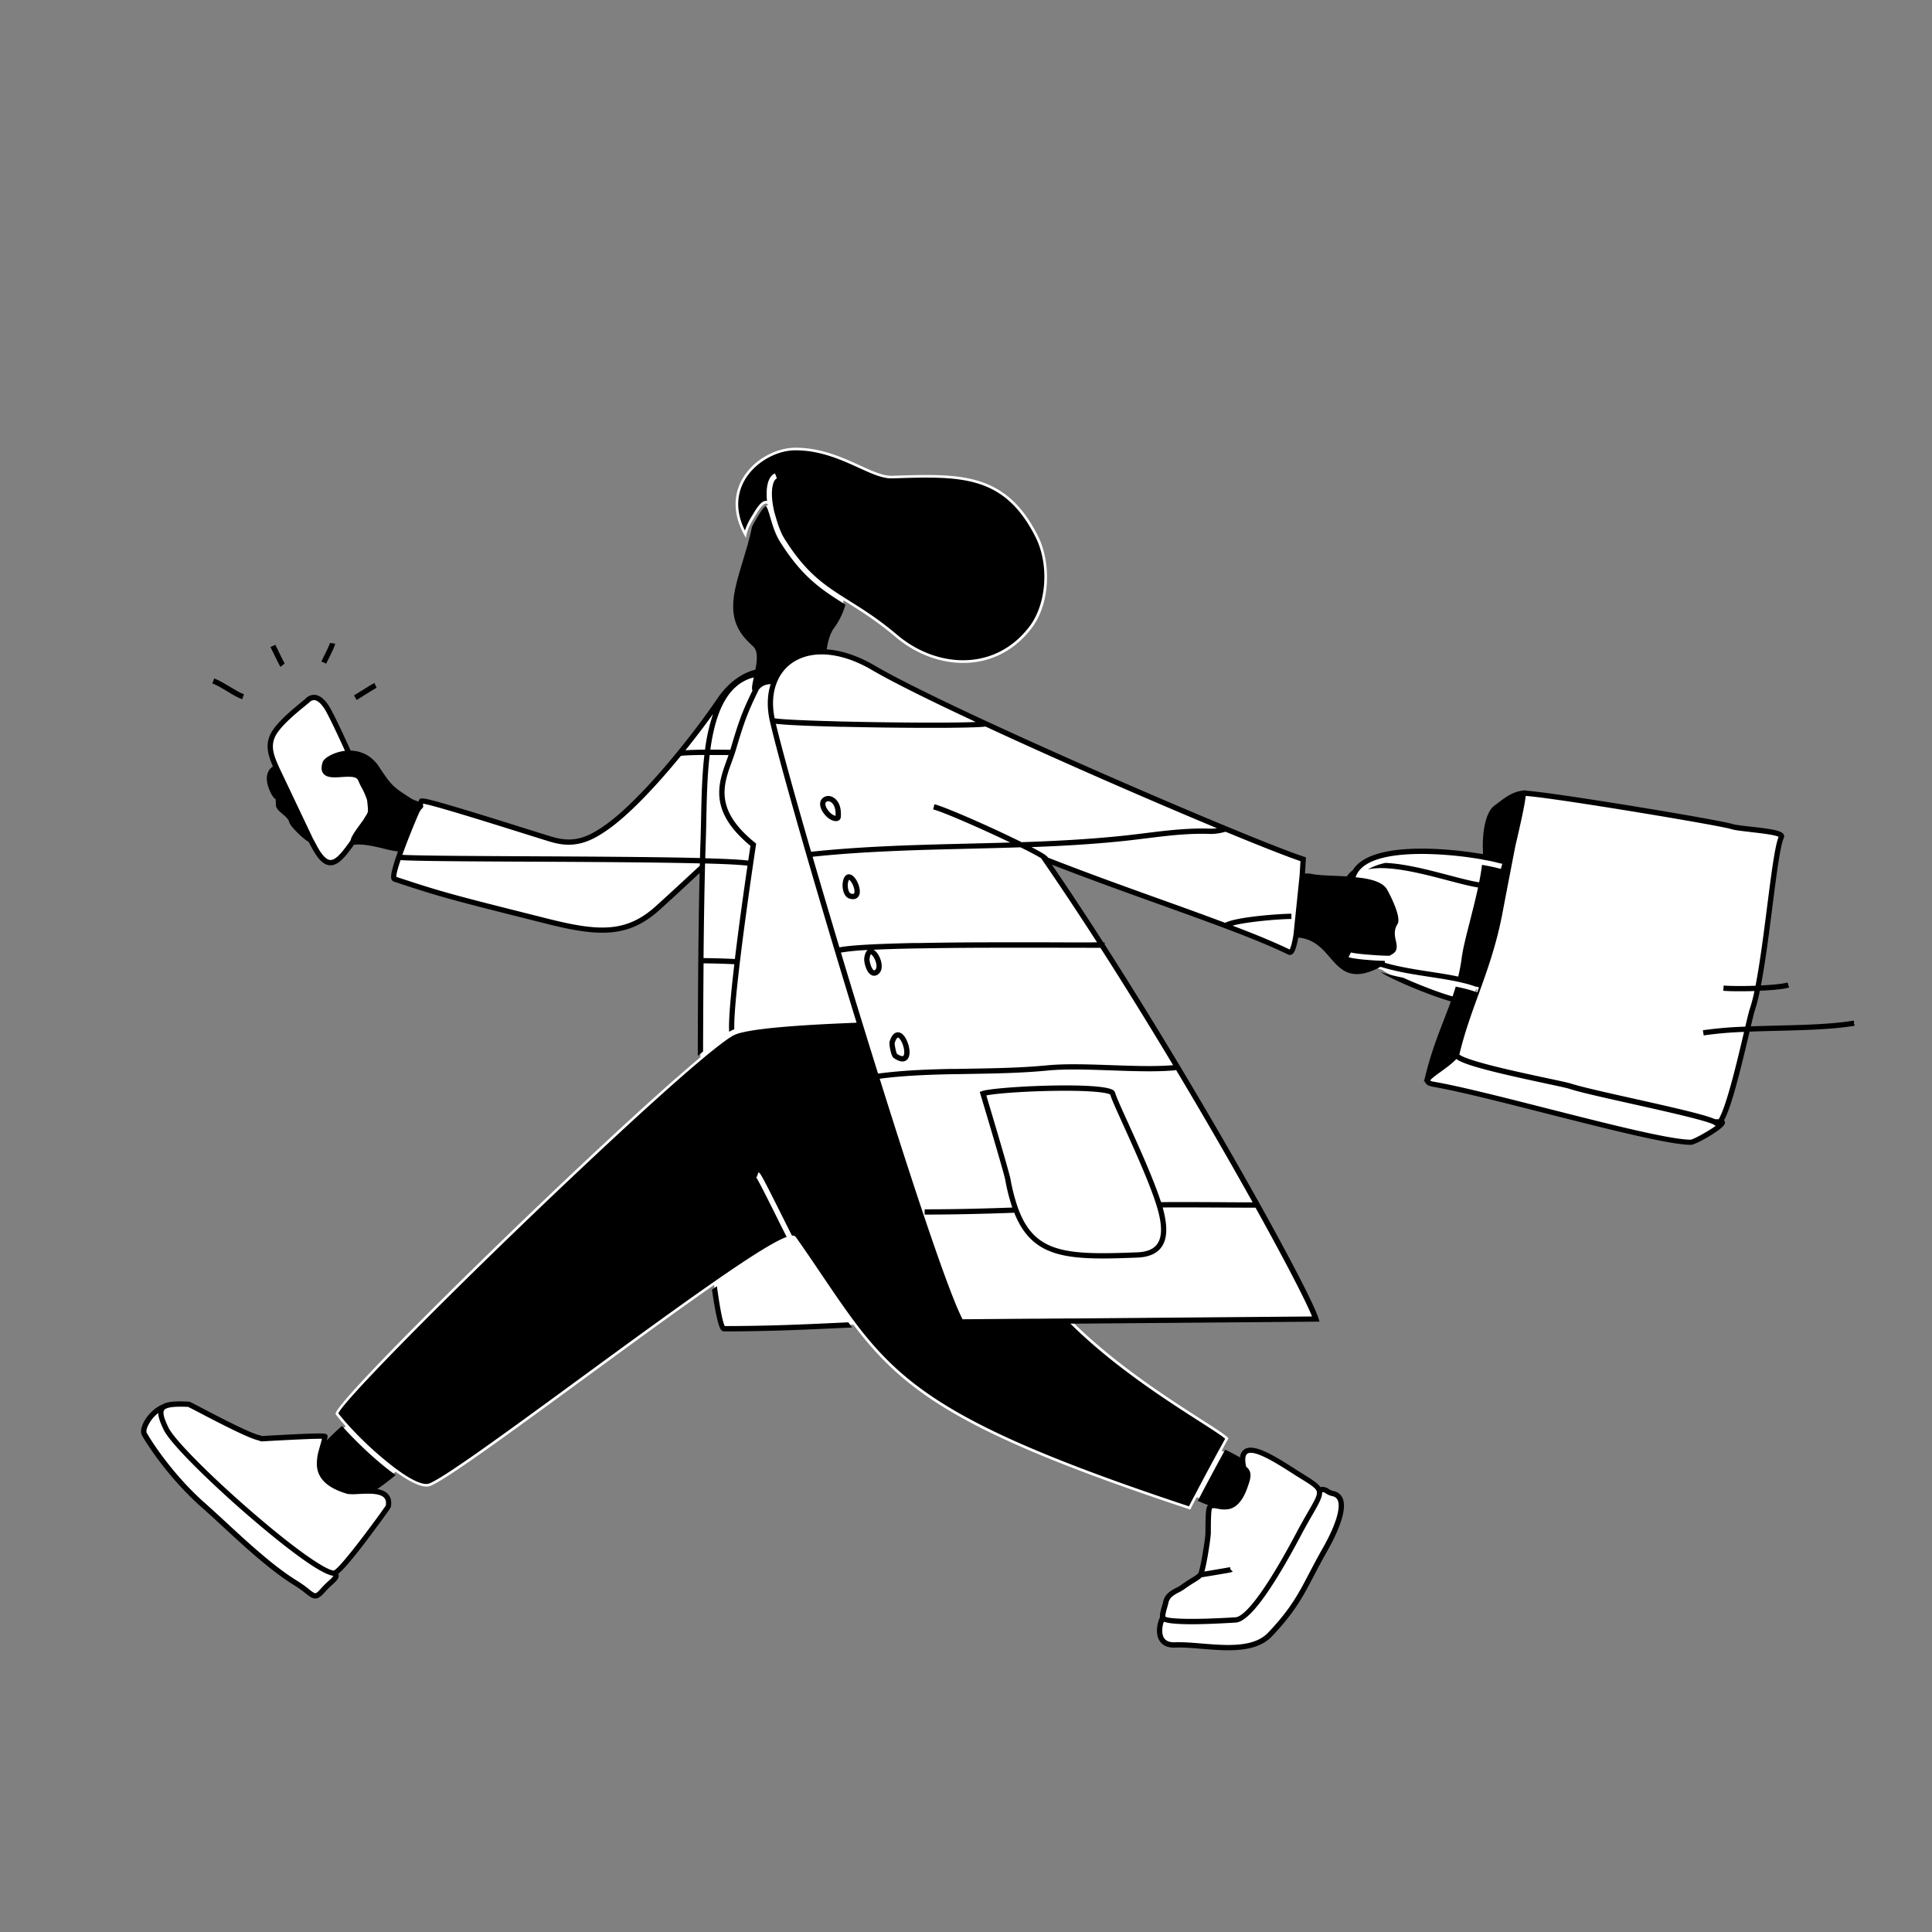 <svg id="Layer_1" data-name="Layer 1" xmlns="http://www.w3.org/2000/svg" viewBox="0 0 1500 1500"><rect x="0" y="0" width="1500" height="1500" fill="#808080" stroke="none"/><defs><style>.cls-1{fill:#fff;}</style></defs><title>Shopping call</title><path class="cls-1" d="M1336.9,872.23l-.12.19.36.09Z"/><path class="cls-1" d="M1335.81,871l1.09,1.25C1337.38,871.43,1337.13,871,1335.81,871Z"/><path class="cls-1" d="M177.21,534.87c4.19,2.51,8.29,5,11.52,6.1Z"/><path class="cls-1" d="M177.21,534.87a79,79,0,0,0-11.63-6.15Z"/><path class="cls-1" d="M211.88,501.48c.64,1.39,7,14.36,7.49,15Z"/><path class="cls-1" d="M251.37,514.42c1.23-2.73,6.46-12.41,6.81-15Z"/><path class="cls-1" d="M278.35,540.16l-2.46,1.5Z"/><path class="cls-1" d="M278.35,540.16l13.2-8C289.7,533,282.53,537.56,278.35,540.16Z"/><path class="cls-1" d="M1376.87,798.41c22.45-.56,45.36-1,62.66-4Z"/><path class="cls-1" d="M158.09,1168.88c19.36,17,47.28,45.4,71.9,60.48,13.14,8,13.22,14,20.47,5.65,6.72-7.74,14-11.06,8.67-13.53,5.32.47,42.31-51.6,42.36-51.86,1.79-9.65-5.95-11.76-14.35-12a208.39,208.39,0,0,0,20-15c11.3,8.19,21.55,13.27,27.09,11,21.06-8.66,143.6-102.69,220.18-156,2.66,19.92,5.41,33.94,7.74,33.94,38.94,0,68.76-1.63,100.44-3.07,40.15,53.21,85.68,85.31,261.54,143.54,0,0,1.66-3.29,5-9.65,7.44,3.58,17.38,7.48,24.81,7.19-6.4,1.52-12.38-2.75-14.64.52-1.23,1.77-1.25,12.37-1.25,20.17,0,4-4.1,30.21-6,32.38-2.27,2.53-5.77,3.74-14,9.7-3.91,2.82-11.3,4.49-12.77,11.53-.56,2.68-3,9-2.39,12.09h0c-2.84,4.58-6.42,21.81,9.59,21.12,22.16-1,57.32,9.12,73.71-8.16,23.64-24.91,26.59-37.65,42.62-65.83,4.87-8.56,22-40.16,6.12-43.56-5.16-1.1-5.44-4.49-10.72-2.63h0c-1.29-3.46-6-6.25-15.14-11.88-14.45-8.93-46-31.72-44.18-10a162.28,162.28,0,0,0-16.41-8.67q2.52-4.62,5.3-9.66c-5.7-7.36-73-42.44-121.79-91.08l189.68-1.58c-6.44-20.63-84.31-162.91-166.07-290.26l2,0h-2.07c-14.77-23-29.68-45.55-44.31-66.78C883.37,695.49,960.3,719.55,1001,739.3c2,1,3.83-4.84,5.32-13.57h0c31.81,1.51,27.73,40.1,60.74,25a40.67,40.67,0,0,0,4.24,1.67l1.66.53,1,.7c7.55,5.06,40,18.79,55,22.44-6.19,17.72-14.28,34.76-20.26,58.88l21.45-16.23c0-2.65,11.64-37.1,15.78-50.7l1,.37c-5.9,16.28-11.8,32.08-16.13,50.33-9,11.45-32.86,20.49-17.76,23.09,46.36,8,171.53,45,199.56,45,3.16,0,21.33-10.53,24.07-14.44l-2.26-.59c6.28-4.81,16.32-48,22-72.13l20.36-1.29c-6.83.17-13.62.35-20.2.61,1.76-7.45,3.07-13,3.7-14.8a138.48,138.48,0,0,0,4.3-17c9.95-.38,19.61-1.17,23.79-2.51L1365,765.88c7.57-38.47,12.8-104.78,18.12-116,2.28-4.82-31.49-5.84-38.59-8.11-11-3.5-148.16-25.87-161.82-25.87-9.11,1.06-14.84,6.83-20.94,11.12-7.35,5.19-8.78,23.15-8.34,32.45a61.33,61.33,0,0,1-.07,6.17c-29.32-5.5-88.68-10.43-101.25,11.25a17.88,17.88,0,0,0-3.76,3.56c-.57.72-1.1,1.45-1.6,2.18-11.35-.72-23.17-.63-29.9-2.28,0,0-5.24,0-5.81-.05h0c.53-7.79.8-13.14.8-13.14-30.46-10-154.93-62.76-246.24-105.09a3.23,3.23,0,0,0,1.28-.35l-2.09,0c-37.61-17.45-69.5-33.09-86.73-43.17-14.09-8.24-27.16-12.07-38.5-12.37.06-.46.12-.91.19-1.37,0-.15,0-.3.07-.46.06-.41.12-.82.19-1.23,0-.18.06-.36.09-.55.06-.38.13-.76.2-1.14,0-.2.08-.4.11-.6.07-.36.15-.72.22-1.07s.09-.43.14-.64.15-.68.23-1,.11-.44.17-.65.17-.65.25-1,.13-.44.19-.66.18-.62.28-.93l.21-.66c.1-.3.2-.6.31-.9s.15-.42.23-.64.23-.58.35-.86.16-.42.25-.62.25-.56.38-.84l.27-.58c.14-.28.29-.55.44-.83s.18-.35.28-.52l.52-.86.26-.42c.27-.41.55-.8.85-1.19a54.16,54.16,0,0,0,8.11-16.81c.23-1,.47-1.95.7-3,11.52,7.27,24.4,15,40.22,28.35,31.44,26.58,78,29.46,105.6-6.69,14.77-19.37,15.41-51.13,4.88-71.94-25.23-49.86-60.86-48.14-113-46.48-16.73.54-40.88-21.79-75.08-21.79-27.3,0-62.65,30-38.49,70.09.82-7.07,4.47-12.64,7.4-17.6,5.11-8.62,7.82-10.41,9.78-8.38a33.85,33.85,0,0,0-10.64,18.78c-3.66,18.22-12.49,39.7-14,54.74-1.68,16.57,4.21,25.8,14,34.65,4.29,3.85,4.09,8.71,3.94,12.85a60.41,60.41,0,0,1-1.41,9c-10.21,2-21,9.15-29.65,21.94-19.73,29.14-59.77,79.19-87.88,98.87-13.94,9.77-25.35,14.11-41.9,9.33-12.14-3.5-100.31-32.08-101.47-29.83-.37.71-.87,1.75-1.47,3.05-1.61-1-5.6-2-7.49-3.24-14.21-9.2-15.55-9.87-25.57-25.13-6.06-9.24-14.36-12.06-21.86-11.92-5.49-12.17-11.22-24.51-15.66-32.84-4.57-8.57-10.67-13.47-16.24-8.38-3.33,3-17.85,13.77-24.94,23.58-7.28,10.08-3.9,18.92.49,28.89h0c-8.12,3.29-5.43,13.24-2.09,19.39,3.78,7,3.46-.85,3.77,9.36.12,4.06,9,7,10.36,13.11.59,2.66,12,13.43,14.47,14.1l0,0c1,1.84,2,3.71,3,5.65,10.43,19.26,17.37,13.28,28-1.42.68-.93,1.4-2,2.14-3.11,0,.51.35.78,1,.71,12.2-1.33,30.67,6.12,35.38,5.16,1.24-.25,8.78-20.68,12.93-28.79-7.38,16.87-21,51.09-17.19,52.36,37.31,12.37,44.82,14.21,119,32.85,39.39,9.9,61.56,11,85.13-10.23,11.77-10.6,23.39-21.43,34.87-32.15-1.26,49.49-1.41,106.62-1.59,147.81C465.26,886.47,255.61,1091.36,260.59,1098c2.07,2.74,4.74,5.93,7.84,9.38-7.46,6.34-14.92,13.65-19,19.44,1.11-4.25,2.5-8.22,2.79-11.48.11-1.15-42.57,1.38-49.26,1.73l-1.58-.62c-10.13-1.86-53.82-26.08-54.95-26.13-9.64-.45-15.63-.06-18.78,1.72h0c-10.41,3.9-18.13,17-15.55,21.55C118.16,1124.07,135,1148.52,158.09,1168.88ZM1282.83,858.36c21.52,4.86,41.43,9.58,47.85,12.47ZM1164.45,708.7c-4.13,21.77-10.12,39.49-16.23,56.48l3.52-18.43c6-23.07,15.89-61.36,22.85-90.76C1170,679.49,1165.1,705.23,1164.45,708.7ZM280,605.12c4.43,7.16,6,8.84,7,15.57-1.72-5.92-5-11.23-5.61-12.48C280.91,607.21,280.45,606.18,280,605.12Zm6.15,28.74a10.59,10.59,0,0,0,1.58-3.86c-.07,3.1-1.1,4-4.36,8.34C284.36,636.7,285.3,635.18,286.14,633.86Zm38.9-7ZM271.58,1158a8.49,8.49,0,0,1-1.76-.27c-16.59-5-21.35-12.5-21.78-20.26C252.45,1144.17,262.56,1153.59,271.58,1158Z"/><path d="M651.29,1031.13l10.3-.47-1.5-2-1.47-2-7.52.34c-28,1.31-54.44,2.53-88.35,2.55-1.35-2.12-3.5-11.5-6.14-30.93l-1.9,1.32-1.91,1.33c2.38,16.81,4.89,29,7.23,31.43a2.89,2.89,0,0,0,2.11,1C596.44,1033.68,623.08,1032.44,651.29,1031.13Z"/><path d="M584,400.3l.76-1.27c4.27-7.22,7.12-10.15,9.93-10.15a4.53,4.53,0,0,1,.52,0,1.55,1.55,0,0,1,.31.07c-1.17-11.19,1.06-19.46,6.22-21.36l1.42,3.86c-2.32.85-4.39,6.08-3.73,15.21.05.76.12,1.53.22,2.34s.19,1.52.31,2.32c.34,2.17.79,4.49,1.43,7,.22.73.44,1.48.67,2.28,1.59,5.43,3.57,12.2,7.13,17.87,15.3,24.33,28.6,34.24,44.45,44.35l1.85,1.17,1.84,1.16,2.14,1.35c10.63,6.66,22.68,14.21,37.09,26.4,17.1,14.46,38.38,21.5,58.37,19.32,17.61-1.92,32.91-10.81,44.27-25.69,13.48-17.68,15.54-48.33,4.68-69.78-24.35-48.13-58.18-47-109.38-45.4l-1.75.05c-7.47.25-16.12-3.69-26.09-8.25-13.21-6-29.65-13.53-49-13.53-15.3,0-32,9.81-39.6,23.33-4.75,8.4-8.25,21.72.28,38.93A55.45,55.45,0,0,1,584,400.3Z"/><path d="M207.86,600.13c-2.17,6,1.24,13.41,2.8,16.29,1.32,2.42,2.35,3.51,3.37,4.05.05.76.09,2.07.14,3.7l0,.69c.09,2.84,2.5,4.85,5.06,7,2.35,2,4.78,4,5.35,6.52.7,3.17,10.87,13,15,15.21.87,1.64,1.77,3.31,2.7,5,4.79,8.84,9.05,12.92,13.8,13.23l.53,0c6.17,0,11.62-6.83,17.12-14.45.36-.48.72-1,1.09-1.55a3,3,0,0,0,.66,0c6.81-.74,15.92,1.46,23.24,3.23a65.88,65.88,0,0,0,10.27,2c-6.48,18.07-5.46,20.57-5,21.72a2.86,2.86,0,0,0,1.74,1.68c36.87,12.23,44.37,14.12,116.13,32.15l3,.75c16.73,4.2,30.53,6.81,42.68,6.81,16.76,0,30.4-4.95,44.32-17.5,10.56-9.51,21.07-19.28,31.33-28.85-1.06,44.52-1.27,94.62-1.43,132.94,0,3.1,0,6.13,0,9.07l2.06-1.72c.7-.58,1.38-1.15,2.06-1.7,0-1.85,0-3.72,0-5.64.08-18.78.17-40.41.37-62.82,8,.07,15.89.3,23.89.68-2.74,23.3-4.65,44.05-4,52.47l1.17-.69c.25-.14.52-.28.81-.41a19.71,19.71,0,0,1,2-.84c-1-25.93,16.61-141.8,16.8-143l.17-1.16-.91-.74a105.52,105.52,0,0,1-8.88-8c-1-1-1.92-2-2.8-3-17.78-20.17-12-36.28-6.29-51.94,1.16-3.19,2.35-6.5,3.32-9.76,6-20.29,8.87-28.37,17.6-46.12,2.36-3,5.52-4.11,9.22-4.28-2.73,8.44-3,18.28-.64,28.7,2.52,11,7.14,28.52,13.25,50.55.42,1.51.84,3,1.28,4.6,12.9,46.28,31.85,110.68,51.57,175l.62,2c.17.56.34,1.12.52,1.68,0,.12.07.23.1.35-5.06.21-11.48.47-18.6.81-13.07.63-28.51,1.52-42.27,2.8-11.23,1.05-21.33,2.35-28.1,4a27.85,27.85,0,0,0-6.77,2.33h0l-.39.22c-4.82,2.8-12.83,8.94-23.1,17.51l-2.06,1.72-2.06,1.74C506.8,854.71,450,907.91,402.88,953.31c-76.86,74.08-136.36,135.24-140.18,144,1.71,2.22,3.7,4.63,5.91,7.15L270,1106l1.39,1.53a268.9,268.9,0,0,0,35.6,32.5l1.71,1.26c.59.42,1.16.83,1.74,1.23,9.93,7,18.57,11,23,9.2,12.6-5.18,63.64-42.54,117.67-82.09,40-29.31,74.25-54.22,101.06-72.91l1.93-1.35,1.9-1.32c26.62-18.46,45.44-30.35,54.76-33.72-2.34-4.62-5-9.86-7.63-15.23-6.63-13.28-14.89-29.81-16.3-31.43a1.59,1.59,0,0,0,.61.39l1.46-3.83c1.4.53,2.32,1.84,17.9,33,2.77,5.55,5.57,11.17,8.06,16.07h.24a4.68,4.68,0,0,1,.67,0,3.36,3.36,0,0,1,2.29,1.37c7.44,10.6,14,20.26,20.29,29.6,8.94,13.21,17,25.1,25.23,36.08l1.5,2,1.52,2c39.27,50.86,86.13,82.66,256.49,139.17.66-1.29,1.74-3.38,3.22-6.23.29-.57.61-1.19,1-1.82s.61-1.18.94-1.8c3.88-7.41,9.66-18.31,17.31-32.35.33-.59.66-1.2,1-1.81l1-1.81,3.65-6.66c-2.82-2.51-10.49-7.42-19.89-13.44-25.29-16.19-66.93-42.87-100.26-75.92l3,0,2.85,0,187.55-1.56-.82-2.64c-6.8-21.77-85.68-164.93-166-290.21v-1.53h-1c-13.39-20.86-26.81-41.2-39.93-60.39,27.67,10.77,55.48,20.77,82.44,30.45,41.41,14.88,77.17,27.73,101,39.32A3.07,3.07,0,0,0,1003,741c1.05-.63,2.86-1.71,5-13.08,12.19,1.19,18.45,8.39,24.49,15.38,5.75,6.64,11.28,13,21,13,3.81,0,8.25-1,13.6-3.33l1.51-.69c1.06-.5,2.15-1.05,3.28-1.65.83.26,1.66.52,2.51.76a203.85,203.85,0,0,0,21.46,4.76c4.77.83,9.54,1.57,14.26,2.3,5.21.79,10.3,1.58,15.18,2.46,2,.37,4,.75,6,1.16l2,.44,2,.46c3.27.78,6.39,1.65,9.32,2.66l1.12.4.49.17.09-.24.31.11c.56.19,1.13.37,1.68.57l-1.43,3.84-1.43-.51-1-.34-.94-.31c-2.94-.93-6-1.75-9.29-2.48l-2-.44-2-.41q-1.14,3.86-2.43,7.61c-10-2.7-26.28-9.07-38.39-14.51a165.68,165.68,0,0,1-17.3-4.33l.83.56c7.43,5,37.47,17.75,53.51,22.16-1.7,4.77-3.53,9.48-5.39,14.28-4.92,12.73-10,25.88-14.18,42.69l-1.4,5.63.85-.65c0,.14,0,.27.06.4.61,2.65,3.8,3.53,6.5,4,19.46,3.35,52.4,11.72,87.27,20.59,47.28,12,96.17,24.43,112.64,24.43,3.83,0,23.53-11.35,26-15.72a2.78,2.78,0,0,0,.11-2.89,2.91,2.91,0,0,0-.38-.46c5.17-9.15,11.27-32.29,19.7-68.16l.15-.67c6.89-.26,13.94-.43,20.92-.61,21.53-.54,43.79-1.09,60.64-3.95l-.68-4c-16.56,2.8-38.68,3.36-60.06,3.89-6.61.17-13.29.33-19.84.57,1.41-6,2.5-10.46,3-12a134.39,134.39,0,0,0,4-15.65c9.54-.41,18.61-1.21,22.73-2.52l-1.25-3.91c-3.55,1.13-11.75,1.88-20.65,2.3,3.35-17.37,6.23-40,8.87-60.67,3.13-24.61,6.09-47.85,8.87-53.71a3,3,0,0,0-.09-2.82c-1.72-3.09-9.47-4.27-25.53-6.06-6.12-.68-11.91-1.33-14.21-2.06-10.3-3.3-138.09-24.42-160.43-25.89v-.33l-2.17.25h-.07c-.21,0-.41.06-.61.09-7.57,1.06-13,5.17-17.8,8.82-1.19.91-2.32,1.77-3.47,2.58-8.28,5.83-9.65,24.94-9.21,34.22.05,1.16.05,2.41,0,3.68-29.67-5.17-87.37-9.82-100.86,12.26a20,20,0,0,0-3.8,3.67c-.35.44-.68.89-1,1.34-3-.18-6.06-.31-9-.43-7.63-.32-14.84-.62-19.36-1.73a6.26,6.26,0,0,0-1.59-.07h-2.53c.43-6.55.65-10.93.66-11l.08-1.57-1.49-.49c-29.91-9.78-155-62.77-246.62-105.25l.1,0-.13,0c-37.48-17.39-69.33-33-86.73-43.2-12.88-7.54-25.62-11.73-37.2-12.52,1-6.49,2.71-12.82,6-17a55.92,55.92,0,0,0,8.48-17.58c0-.06,0-.12,0-.18l-1.83-1.16-1.83-1.15c-16.83-10.66-30.78-20.69-47-46.41-3.87-6.16-5.94-13.23-7.6-18.91-.65-2.23-1.45-5-2.22-6.82a5.58,5.58,0,0,0-1.07-1.85.68.68,0,0,0-.18-.13c-.1,0-1.76.37-6.36,8.15l-.77,1.29c-1.21,2-2.49,4.19-3.6,6.51-.09.38-.19.76-.27,1.15-.79,3.94-1.84,8.07-3,12.25l-.18,1.57-.18-.3c-1.06,3.77-2.2,7.56-3.33,11.31-3.33,11-6.48,21.46-7.35,30.11-1.79,17.6,4.59,27.27,14.71,36.37,3.54,3.19,3.4,7.25,3.26,11.26a51.91,51.91,0,0,1-1.09,7.33c-10.77,2.55-21.42,10.44-29.62,22.55-18.5,27.32-58.59,78.19-87.36,98.34-13.2,9.26-24,13.7-40.15,9-3.07-.89-11.14-3.42-21.36-6.63-14.69-4.61-34.83-10.93-51-15.76-30.16-9-30.5-8.36-31.51-6.41-.18.35-.39.78-.63,1.28-.49-.2-1-.39-1.57-.6a23.85,23.85,0,0,1-3.82-1.65l-.91-.59c-13.12-8.49-14.49-9.38-24.05-23.95C287.85,585.46,279,583,272.25,582.76,266.91,571,261.39,559.1,257.07,551c-2.51-4.7-6.61-10.5-11.91-11.41a8.64,8.64,0,0,0-7.52,2.48c-.69.63-2,1.66-3.56,3-6,4.89-16,13.06-21.66,20.92-7.49,10.36-4.61,19.59-.5,29.14A9.6,9.6,0,0,0,207.86,600.13Zm301.22,103.5c-22.79,20.53-44.1,19.6-83.26,9.76l-2.95-.74c-71.17-17.89-79-19.87-115.14-31.84-.15-2,1.18-6.86,3.26-13,13.41.77,53.69,1,100.27,1.19,45.07.22,97,.47,132.08,1.34,0,.6,0,1.19,0,1.79C532.12,682.51,520.61,693.23,509.08,703.63ZM944.82,643a25.78,25.78,0,0,1-4.27.39c-17.76-.71-35.06,1.43-51.78,3.5-5.87.73-11.95,1.48-18,2.1-25.65,2.65-51.72,4-77.58,4.87-5.51-2.72-11.93-5.78-18.77-9-18.42-8.53-41.59-18.56-48.92-20.45l-1,4c8.08,2.08,37.73,15.11,59.88,25.71-10.9.33-21.76.6-32.52.86l-20.53.51-2.35.07-2.35.06c-12.09.34-24.25.74-36.44,1.29l-2.12.1-2.13.11c-18.77.9-37.57,2.19-56.19,4.18-5.28-18.19-10.08-35-14.22-49.87-.44-1.59-.88-3.16-1.31-4.7-5.26-19-9.35-34.39-11.83-44.78,4.48.56,12.39,1,21.63,1.42l4.71.18c3.89.15,7.94.28,12,.4l3.74.11,4,.1,1.83.05,2.27.06,2.3,0c14.68.34,27.3.52,30.45.56,13.13.18,25.77.26,37,.26,6.65,0,12.81,0,18.3-.09,14.85-.17,21.47-.5,24.57-.9C822.64,590.78,893,621.41,944.82,643Zm64.84,25.62c-.19,3.57-.4,7.17-.63,10.75l-4.79,46.49c-1,5.81-2,9.87-3,11.31-12.09-5.83-27.11-12-44.28-18.5,10.9-3,35.83-5.16,45.68-5.16v-4.1c-7.9,0-42.24,2.28-51.46,7.07-15.48-5.81-32.56-12-50.72-18.48-28.4-10.2-57.75-20.75-86.85-32.18-.59-1.23-3.08-3.08-12.44-7.95l-.36-.18c23.48-.88,47.1-2.21,70.41-4.62,6.07-.62,12.17-1.38,18.07-2.11,17.32-2.15,33.67-4.17,51.11-3.47a43.62,43.62,0,0,0,11.08-1.73C977.9,656.66,998.83,664.92,1009.66,668.59ZM790.16,937.36a145.43,145.43,0,0,1-5.64-22c-1.1-5.89-15.53-54.14-18.74-64.86,7.39-1.56,28.15-3.06,49.21-3.5,33.32-.68,45.14,1.49,47,2.82.84,3.15,4.73,11.74,10.06,23.49,8,17.73,19.07,42,25,59.84l.09.29c.47,1.41.89,2.77,1.28,4.09,3.93,13.36,4,22.6.15,28.15-2.87,4.15-8,6.32-15.58,6.62-53.07,2.1-78.08,1.11-91.25-30.86C791.17,940.11,790.66,938.76,790.16,937.36Zm110.75-5.55c-6-18-17.09-42.42-25.17-60.23-5-11-9.32-20.54-9.88-23a3.84,3.84,0,0,0-2.09-2.46c-11.58-6.38-91.49-2.47-101.25,1l-1.84.65.56,1.87c.18.6,18.08,60.18,19.24,66.46a150.24,150.24,0,0,0,5.45,21.44l-4.3.15-2.18.07-2.15.08-7.21.22-2.09.06-2.11.06c-15.84.45-31.74.73-48,.73V943c16.66,0,32.9-.3,49.08-.76l2.11-.06,2.09-.06,7.62-.24,2.15-.07,2.16-.08,4.37-.15c5.7,14.35,13.62,23.34,24.76,28.63s25.45,6.86,43.86,6.86c8.16,0,17.15-.3,27.07-.69,8.87-.35,15.19-3.18,18.79-8.39,4.45-6.44,4.69-16.46.74-30.51,15.13-.1,31.53,0,46.75.07,9.14.05,17.78.1,25.36.1,23.17,41.71,39.3,73,43.88,84.46l-186,1.55-2.79,0-2.9,0-22.6.19-2.42,0-2.46,0-52.2.43c-10.78-20.83-36.95-99.29-64.32-186.76,13.45-1.76,27.3-2.62,41.16-3.11l2.46-.08,2.45-.08q4.72-.14,9.45-.23l2.11-.05,2.12,0,10-.17c19.89-.34,40.47-.68,60.59-2.63,14.18-1.37,32.24-.73,49.71-.11s35.72,1.26,49.92-.15l0-.43c22.28,37.24,42.69,72.71,59.58,103-7,0-14.83,0-23.06-.09-15.64-.09-32.52-.17-48-.06C901.24,932.85,901.09,932.34,900.91,931.81ZM910.8,827c-13.67,1.18-30.92.57-47.64,0-17.6-.63-35.8-1.27-50.25.13-20,1.93-40.44,2.27-60.26,2.6l-11.06.2-2.11,0-2.12,0q-5.58.12-11.17.3l-2.47.08-2.48.09c-13.3.52-26.58,1.41-39.52,3.14-3.73-11.93-7.48-24-11.2-36.13-.21-.68-.42-1.35-.62-2s-.33-1.06-.49-1.59c0-.14-.09-.28-.13-.43-.17-.53-.33-1.06-.49-1.59-.21-.68-.42-1.35-.62-2C663,773,657.87,756.11,652.9,739.57a180.25,180.25,0,0,1,20.81-2Q671.59,739.2,671,744h0c-.33,2.81,1.44,10.86,5.48,13a4.79,4.79,0,0,0,2.21.57,5.2,5.2,0,0,0,3.43-1.42c3.59-3,2.67-8.89.79-13-1.08-2.34-2.75-4.71-4.73-5.77,9.39-.45,20.5-.78,32.53-1l2.13-.05,2.13,0c14.23-.26,29.58-.41,44.8-.49H764c28-.12,55.16,0,73.46,0l16.9.06C873.77,766.14,892.87,797.1,910.8,827Zm-230.88-80.3c.7,2.26,1,5.1-.44,6.29-.65.56-.88.44-1,.35-1.93-1-3.57-7-3.34-8.92.3-2.51.86-3.31,1-3.51C676.85,741.14,678.81,743.18,679.92,746.71Zm157.54-15c-19.58-.07-46.67-.18-74.26-.06h-4.26c-15.42.08-30.88.24-45.17.52l-2.13,0-2.13,0c-26.78.57-48.86,1.59-57.8,3.36-7.38-24.58-14.42-48.39-20.8-70.34,18.66-2,37.52-3.25,56.36-4.14l2.13-.1,2.12-.1c12.53-.56,25-1,37.47-1.3l2.34-.06,2.34-.07,18.28-.45c13.33-.33,26.81-.66,40.36-1.11,7.34,3.62,13.14,6.68,16,8.49l1.2,1.75c14,20.34,28.21,41.75,42.25,63.56ZM652.81,560.15l-2.32-.06L648.2,560l-6.09-.17-3.5-.1-3.36-.11c-3.13-.1-6.12-.21-8.94-.32l-5.37-.22c-9.68-.43-16.72-.91-19.51-1.42-2-9.69-1.56-18.77,1.19-26.44.24-.67.51-1.33.79-2s.58-1.32.9-2h0c.26-.52.51-1,.8-1.55,0-.1.11-.2.17-.3l.07-.11c.32-.56.67-1.11,1-1.65a2.26,2.26,0,0,0,.16-.26c.27-.39.56-.76.84-1.15l.5-.67a32.21,32.21,0,0,1,6.45-6.32c6.34-4.65,14.16-7,22.89-7.13h.71l1.35,0c.68,0,1.37.05,2.06.1,11,.69,23.22,4.71,35.65,12,16.46,9.63,45.81,24.12,80.62,40.36C738.39,561.42,690.72,561.07,652.81,560.15Zm-71.87,108c-5-.65-13.91-1.15-25.69-1.56l-5.82-.18-1.88-.05c.14-4.85.29-9.62.45-14.26.18-5.27.29-10.77.41-16.6.32-15.79.68-33.13,2.58-49.31,5.24,0,10.48,0,14.65.05l-1.32,3.7C558.48,606,552,624,571.43,646c.88,1,1.81,2,2.8,3a103.52,103.52,0,0,0,8.42,7.7C582.35,658.63,581.75,662.63,580.94,668.1Zm-13.39-87.74q-.25.87-.54,1.74c-4-.06-9.67-.12-15.5-.1,3.08-22.6,9.52-42.4,23.63-51.71a33.37,33.37,0,0,1,10.1-4.42c-1.26,5.92-1.79,8.76-1,10.21C576.26,552.41,573.33,560.78,567.55,580.36Zm-21.32,163.5c.22-23.38.56-47.46,1.12-70q0-1.77.09-3.51l3.57.1c13.78.41,24.17.94,29.34,1.63-2.56,17.57-6.63,46.21-9.78,72.43C562.41,744.17,554.41,743.93,546.23,743.86Zm766.48,140.95c-16,0-64.6-12.36-111.63-24.31-34.95-8.88-68-17.27-87.58-20.66a8.82,8.82,0,0,1-3.11-.93c.66-1.41,4.92-4.48,8.08-6.76,4.15-3,8.76-6.33,12.24-10,6.32,4.83,30.12,10.61,70.13,19.16,8.81,1.88,15.77,3.36,17.59,4,8,2.63,27.61,7,48.37,11.64,25.81,5.76,61.14,13.65,64.33,16.53a3.69,3.69,0,0,0,.94.61C1326.38,878.22,1314.9,884.65,1312.71,884.81Zm46.15-238.88c7.31.81,19.25,2.14,22.05,3.76-2.94,7.27-5.72,29.1-8.92,54.23-2.68,21-5.62,44.05-9,61.35-9.84.34-19.79.27-24.72-.16l-.36,4.08c2.75.25,7.43.38,12.91.38,3.55,0,7.42-.06,11.33-.18a125.88,125.88,0,0,1-3.71,14.17c-.62,1.79-1.79,6.66-3.4,13.48a296.91,296.91,0,0,0-32.94,2.8l.65,4a285,285,0,0,1,31.32-2.71c-2.91,12.37-6.85,29.12-10.81,43.14-4.61,16.3-7.45,22.37-8.91,24.63l-2.77,0c-7.55-3.42-30-8.57-63.87-16.13-20.67-4.61-40.18-9-48-11.53-2-.67-8.73-2.1-18-4.09-12.27-2.61-29.06-6.2-43-9.75-20.35-5.19-24.73-7.81-25.67-8.73,4-16.69,9.21-31.07,14.73-46.28,6.89-19,14-38.64,18.71-63.41,1.19-6.29,5.8-30.37,10.08-52.39,4.2-17.75,7.37-32.4,8-38.69,21.87,1.45,150.35,22.84,159.28,25.69C1346.54,644.55,1352.25,645.19,1358.86,645.93Zm-255,17h0a284.27,284.27,0,0,1,47.23,4.35v.05l2,.36,2,.37,1.31.25c3.32.69,6.12,1.36,8.22,2l0-.14c.64.17,1.23.33,1.76.49l-1.16,3.93c-2.58-.75-6.21-1.6-10.59-2.45l-2-.37-2-.36c-.5,4.24-1.28,8.82-2.23,13.58-6.1-.94-14.21-3.07-23.43-5.49-16-4.19-34-8.94-49.3-9.59a48.85,48.85,0,0,0-13.66,5c16.26-3.45,41.89,3.27,61.92,8.53,9.22,2.42,17.34,4.56,23.63,5.55-1.85,8.62-4.14,17.64-6.31,26.18-2.94,11.52-5.47,21.47-6.35,28.26a139.56,139.56,0,0,1-2.74,14.73c-6.79-1.44-14-2.57-21.55-3.72-11.86-1.82-24.08-3.71-35.48-7a3.48,3.48,0,0,0,0-1.47l-2.13-.07-2.11-.1-1,0-3.31-.2c-1.65-.12-3.3-.24-4.92-.38l-1.81-.17-.27,0c-1.69-.16-3.3-.34-4.79-.52-3.86-.47-6.83-1-7.78-1.48l1.88-3.65h0a13.45,13.45,0,0,0,2.41.53c.83.13,1.83.27,3,.41l1.1.13,1.63.18,4.21.42.47,0c3.58.32,7.41.59,10.82.76l2.9.12c1.28,0,2.46.06,3.47.06.64-.41,1.37-.86,2.23-1.37,4.29-2.5,3.39-6.69,2.59-10.38s-1.75-8.09,1.28-12.81c3.71-5.79-8-26.81-8.15-27-3.37-5.57-11.89-7.95-21.8-9.12-.84-.1-1.7-.19-2.56-.27a2,2,0,0,1,.07-.23,14.85,14.85,0,0,1,1.06-2.45,19.46,19.46,0,0,1,7-7.16l.44-.24-.1,0C1071.4,664.55,1088.93,663,1103.87,663ZM553.62,554.32a141.17,141.17,0,0,0-6.23,27.7c-5.69.06-11.21.2-15.22.49C540.2,572.53,547.55,562.79,553.62,554.32ZM328.6,624c7.87,1.09,55,15.89,78.17,23.16,10.24,3.21,18.32,5.75,21.44,6.65,17.64,5.09,29.78.1,43.65-9.62,17.24-12.08,38.42-34.92,56.72-57.28,2-.46,9.77-.69,18.29-.77-1.88,16.23-2.24,33.46-2.56,49.2-.12,5.81-.23,11.3-.41,16.53-.16,4.66-.31,9.44-.45,14.3-34.52-.87-85.27-1.12-132.17-1.35-45.25-.22-84.55-.41-98.9-1.12,3.74-10.55,9-23.47,12.84-32.29a22,22,0,0,1,1.44-2.55,3.74,3.74,0,0,0,.36-.64,2.73,2.73,0,0,0,1.57-2.31,2.33,2.33,0,0,0-.3-1.26C328.4,624.46,328.5,624.23,328.6,624ZM215.74,568.36c5.37-7.42,15.11-15.38,20.93-20.14,1.65-1.35,3-2.42,3.74-3.13a5,5,0,0,1,3.37-1.52,4,4,0,0,1,.68.06c2.82.48,6.1,3.87,9,9.3,4.09,7.66,9.29,18.78,14.39,30l-.8.1c-7.72,1.1-15.49,5.25-16.61,8.89-1.18,3.82-1,6.65.6,8.67,2.71,3.44,8.32,3.09,14.26,2.71,5-.32,10.77-.68,12.33,1.87l.55.89,1.31,3c.16.36.42.84.82,1.57A55.62,55.62,0,0,1,285,621.25c.15,1.11.28,2.35.41,3.82a47,47,0,0,1,.28,4.76,8.55,8.55,0,0,1-1.22,2.88l0,0c-.83,1.3-1.77,2.82-2.75,4.43-.68.9-1.45,1.94-2.35,3.19l-.6.82c-4.28,5.84-6.21,9.07-6.51,11.21-.62.93-1.23,1.81-1.79,2.59-5.65,7.83-10.21,13-14.07,12.74-3.1-.2-6.52-3.83-10.45-11.1-1-1.92-2-3.77-3-5.59L216.44,595.2C212.13,585.44,209.13,577.52,215.74,568.36Z"/><path d="M188.06,542.91,189.4,539c-3-1-6.81-3.33-10.88-5.77s-8.48-5.08-12.22-6.47l-1.43,3.84c3.39,1.26,7.53,3.75,11.54,6.15C180.67,539.34,184.69,541.75,188.06,542.91Z"/><path d="M221,515.15l.09.12c-.67-1-6.58-13.09-7.29-14.65L210,502.34c.06.14,6.95,14.44,7.77,15.43Z"/><path d="M255,511.67c2.78-5.54,4.93-9.93,5.21-11.95l-4.07-.56c-.2,1.51-3.2,7.47-4.81,10.67-.79,1.57-1.47,2.94-1.84,3.75l3.74,1.68C253.57,514.53,254.24,513.2,255,511.67Z"/><path d="M282.48,540c3.63-2.27,8.6-5.39,9.93-6l-1.73-3.72c-1.45.67-5.22,3-10.38,6.26-2.3,1.44-4.47,2.8-5.44,3.36l2.05,3.55C277.94,542.84,280.05,541.52,282.48,540Z"/><path d="M645.9,618.59a6.69,6.69,0,0,0-7.8,1.66c-2.09,2.57-1.75,6.48.91,10.45,3.11,4.65,7.1,6.81,10,6.81a5.06,5.06,0,0,0,1.2-.14,3.29,3.29,0,0,0,2.58-2.91C653.74,622.68,647.76,619.33,645.9,618.59Zm2.82,14.81c-1.13-.14-3.82-1.26-6.3-5-1.89-2.82-1.83-4.74-1.14-5.59a2.68,2.68,0,0,1,3.09-.44C646.75,623.35,649.1,626.74,648.72,633.4Z"/><path d="M658.21,678.92c-3.34.82-3.86,5.73-4,7.34-.22,2,.08,9.9,5.5,11.46a9.1,9.1,0,0,0,2.55.39,4.92,4.92,0,0,0,4.18-2c2.54-3.49.3-10.07-2.1-13.63C661.75,678.7,659.39,678.62,658.21,678.92ZM663,693.8c-.29.29-1.14.29-2.22,0-2.37-.69-2.69-5.83-2.55-7.08h0a8.24,8.24,0,0,1,1-3.72c.85.43,2.69,2.79,3.69,6.1C663.73,691.8,663.43,693.39,663,693.8Z"/><path d="M704.9,810a24.92,24.92,0,0,0-1.38-3.21c-1.27-2.43-3.3-5.13-6.12-5.31l-.29,0h-.06a4.42,4.42,0,0,0-2.25.65c-1.69,1-3.06,3.18-4.09,6.5-.63,2,1.11,11.37,3,12.67,2.69,1.89,5,2.83,7,2.83a5,5,0,0,0,3.05-1c3-2.22,2.79-7.35,1.63-11.62C705.21,811,705.06,810.47,704.9,810Zm-3.64,9.84c-.43.32-2,.31-4.93-1.72-.67-1.46-1.88-7.05-1.69-8.34,1.08-3.43,2.17-4.22,2.47-4.22h0c.66,0,2.53,1.73,3.91,5.77C702.56,815.84,702.15,819.16,701.26,819.83Z"/><path d="M156.73,1170.42c4.83,4.25,10.23,9.24,15.94,14.52,17.64,16.29,37.62,34.76,56.24,46.17a76.24,76.24,0,0,1,8.51,6.09c2.88,2.3,5.05,3.89,7.34,3.89,2.1,0,4.3-1.35,7.25-4.73a73.51,73.51,0,0,1,5.92-5.93c3.27-3,5.43-5,5-7.5a3.39,3.39,0,0,0-.33-1c3.16-2.52,9.08-8.9,21.27-24.87,2.64-3.45,19.35-25.76,19.59-27.08.76-4,.06-7.34-2.06-9.76s-5-3.5-8.45-4.12c4.17-2.91,9.32-6.74,14.26-10.86l-1.73-1.24-1.71-1.27c-12.72-9.54-26.11-22.39-35.51-32.59l-1.38-1.52-1.38-1.53a157,157,0,0,0-11.69,11.19,23.26,23.26,0,0,0,.46-2.82l.06-1-.65-.67c-1-1-1.52-1.58-46.82.93l-3.56.2-1.17-.46-.38-.11c-6.95-1.28-31.64-14.19-44.91-21.13-9.54-5-9.6-5-10.31-5-10.62-.49-16.58,0-20,2-7.74,3.06-14,10.67-16.14,16.72-1.13,3.13-1.17,5.76-.11,7.62C116.78,1125.8,133.79,1150.23,156.73,1170.42Zm-10.66-78.11c1,.45,4.86,2.46,8.91,4.58,18.45,9.65,38.7,20,45.87,21.49l1.82.71.44,0,4-.22c23.6-1.31,38-1.91,42.8-1.81-.33,1.71-.88,3.62-1.45,5.61-.3,1-.61,2.15-.91,3.29a36.27,36.27,0,0,0-1.49,12.26c.7,8.15,5.9,16.32,23.15,21.48a9.79,9.79,0,0,0,1.83.31,42.66,42.66,0,0,0,5.86,0l1.47-.07c1.66-.09,3.46-.18,5.3-.22,1.33,0,2.67,0,4,0,4.51.17,8.68.94,10.69,3.24,1.21,1.38,1.6,3.32,1.18,5.92-4.05,6.14-34.85,48.33-40.43,50.55-8-1-34.85-20.53-67.19-48.81-31.24-27.31-56.94-53.49-61.12-62.25-2.55-5.34-4.94-11.12-3.36-13.5,1.43-2.15,6.74-2.7,12.54-2.7C142,1092.15,144.08,1092.22,146.07,1092.31Zm-31.76,16a27.36,27.36,0,0,1,8.53-11.23c.07,3.43,1.73,7.73,4.25,13,5.21,10.91,35.86,40.6,62.13,63.57,12.89,11.26,55.59,47.8,69.25,49.76a3.29,3.29,0,0,1,.35.19,26.63,26.63,0,0,1-3.67,3.78,74.85,74.85,0,0,0-6.24,6.25c-2,2.31-3.32,3.39-4.24,3.32s-2.63-1.35-4.68-3a84,84,0,0,0-8.93-6.39c-18.28-11.19-38.11-29.52-55.6-45.69-5.73-5.29-11.15-10.3-16-14.58-22.53-19.83-39.22-43.79-45.53-54.83C113.58,1111.94,113.51,1110.53,114.31,1108.32Z"/><path d="M900.09,1273.6c1.6,2.73,5,5.92,12.37,5.6,6-.26,13.1.32,20.57.94,6.71.55,13.72,1.12,20.54,1.12,13.22,0,25.75-2.16,34-10.85,17.72-18.68,23.94-30.58,32.55-47,2.92-5.6,6.23-11.93,10.36-19.19,6.33-11.12,16.28-31.24,11.88-41.07a9.61,9.61,0,0,0-7.11-5.51,11,11,0,0,1-3.74-1.63,8,8,0,0,0-6.38-1.41c-2.06-3-6.47-5.88-13.68-10.33l-1.42-.88c-1.59-1-3.39-2.14-5.33-3.38-17-10.92-31.72-19.56-38.73-14.62a8.2,8.2,0,0,0-3.21,6.17c-3.25-1.87-7.12-3.93-11.53-6-.33.6-.67,1.21-1,1.81s-.66,1.21-1,1.81c-7.66,14.05-13.45,25-17.35,32.39-.33.63-.64,1.24-.95,1.81s-.64,1.25-1,1.83c2.41,1.11,5.14,2.27,8,3.31a4.45,4.45,0,0,0-.42.53c-1.38,2-1.61,8.19-1.61,21.34,0,4.05-4,28.4-5.57,31.07a22.84,22.84,0,0,1-4.78,3.44c-2.11,1.31-5,3.11-8.88,5.91a30.44,30.44,0,0,1-3.34,1.92c-4,2.09-8.95,4.69-10.24,10.85-.14.66-.44,1.69-.76,2.78-.89,3-2,6.61-1.73,9.31C898.7,1259.35,896.71,1267.8,900.09,1273.6Zm7.09-29.24c.89-4.27,4.57-6.19,8.12-8.06a31,31,0,0,0,3.84-2.23c3.76-2.71,6.47-4.39,8.64-5.74a29.91,29.91,0,0,0,5.2-3.7c2.58-.41,10.25-1.7,11.26-1.87,12.29-2.07,12.29-2.07,12.83-2.69l-1.62-1.42-.44-1.91c-1,.21-13.68,2.36-19.91,3.39,2.41-8.55,5-27.32,5-29.8,0-5.16,0-17.24.88-19,.43-.62,1.92-.39,4.31,0a21.84,21.84,0,0,0,8.9.31c4.14-.91,8.55-3.88,12.27-11.7a51.65,51.65,0,0,0,2.13-5.24l.29-.86c1-2.75,2-5.69,2-8.44a7.85,7.85,0,0,0-1.85-5.23,9.37,9.37,0,0,0-1.54-1.45c-.17-.8-.31-1.56-.41-2.28a25.81,25.81,0,0,1-.24-2.58c-.08-2.61.44-4.4,1.57-5.2,5.32-3.75,24.07,8.27,34.15,14.72,2,1.26,3.78,2.42,5.39,3.42l1.42.88c7.94,4.9,12.32,7.61,13,10.36s-1.9,7.26-6.6,15.4c-2.41,4.17-5.4,9.36-8.86,15.89l-.25.47c-31.13,58.72-43.47,65.62-47.34,65.86h-.13c-33.61,2.09-51.54,1.24-54.39-.46-.17-1.85.88-5.39,1.59-7.78C906.69,1246.25,907,1245.19,907.18,1244.36Zm122.19-84.88a15,15,0,0,0,5,2.13,5.44,5.44,0,0,1,4.22,3.18c2.64,5.88-1.73,19.85-11.69,37.36-4.17,7.32-7.5,13.69-10.44,19.31-8.46,16.18-14.56,27.86-31.89,46.12-11.15,11.76-32.44,10-51.22,8.47-7.61-.63-14.79-1.22-21.09-1-4.23.18-7.15-1-8.65-3.57-2-3.49-1.27-9,0-12.38,2.88,1.06,8.87,1.95,21.61,1.95,8.24,0,19.32-.37,34.18-1.3h.14c10.05-.62,27.11-23.51,50.7-68l.25-.47c3.43-6.47,6.4-11.62,8.79-15.76,4.81-8.34,7.42-13.21,7.24-17A4.36,4.36,0,0,1,1029.37,1159.48Z"/></svg>